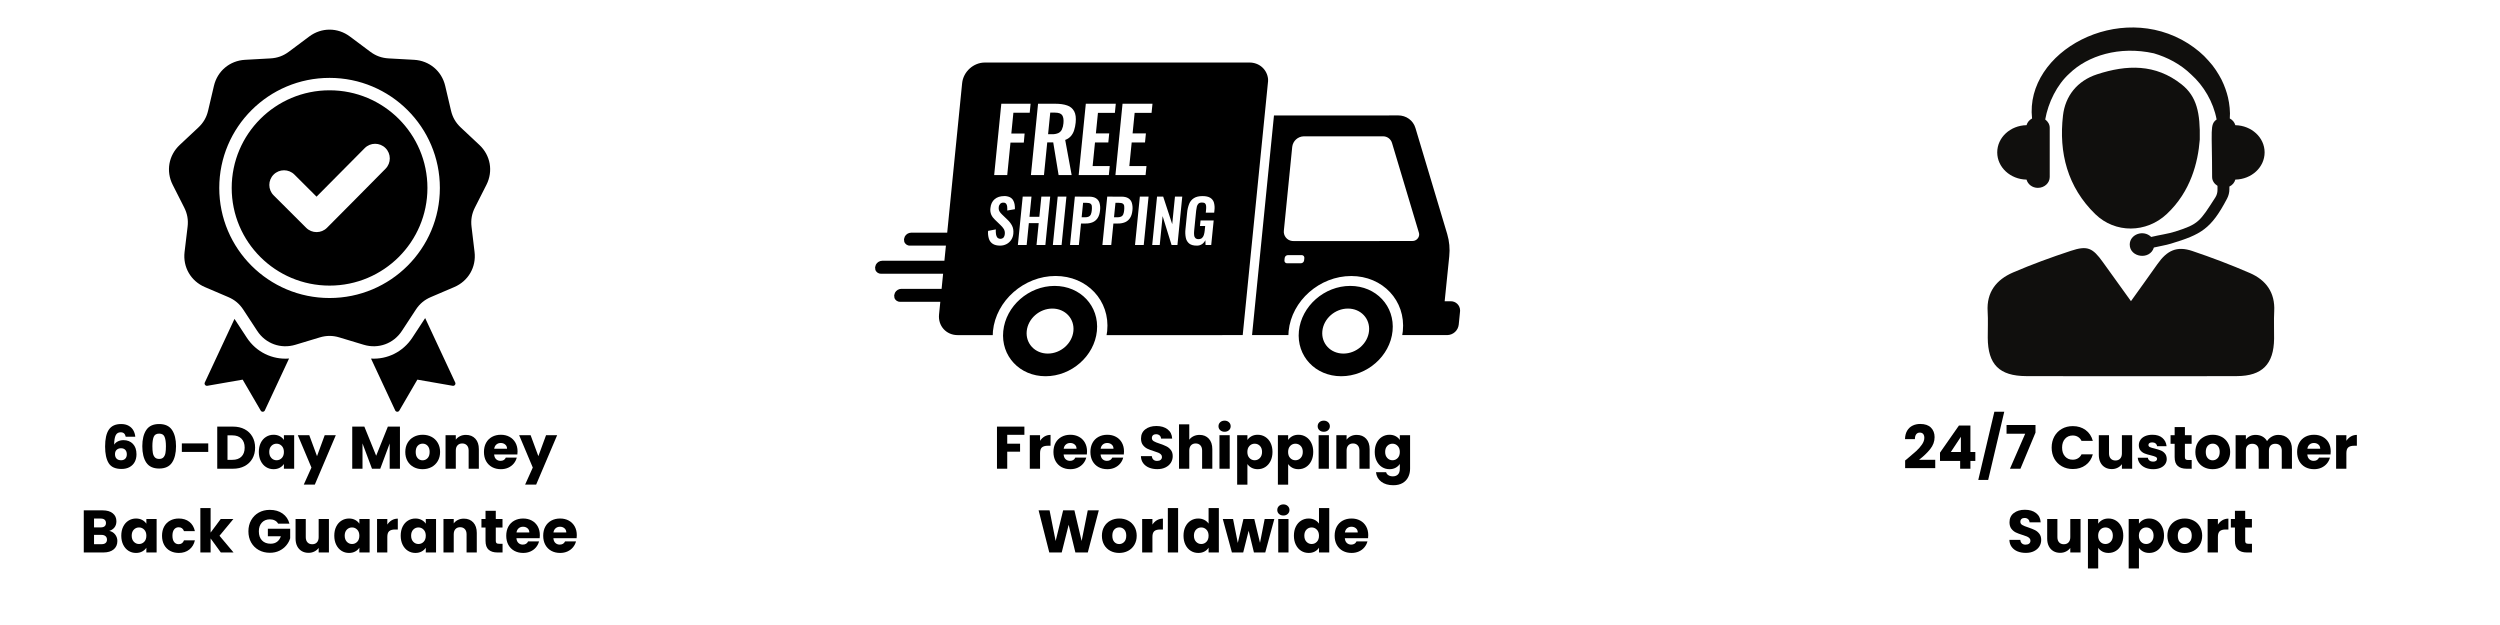 <svg version="1.0" preserveAspectRatio="xMidYMid meet" height="500" viewBox="0 0 1500 375" zoomAndPan="magnify" width="2000" xmlns:xlink="http://www.w3.org/1999/xlink" xmlns="http://www.w3.org/2000/svg"><defs><g></g><clipPath id="e62a86b874"><path clip-rule="nonzero" d="M 101 17 L 295 17 L 295 247.242 L 101 247.242 Z M 101 17"></path></clipPath><clipPath id="f08bee6abb"><path clip-rule="nonzero" d="M 525.062 37.5 L 876.062 37.5 L 876.062 225.75 L 525.062 225.75 Z M 525.062 37.5"></path></clipPath><clipPath id="1c40271946"><path clip-rule="nonzero" d="M 1192 148 L 1365 148 L 1365 225.75 L 1192 225.75 Z M 1192 148"></path></clipPath></defs><g clip-path="url(#e62a86b874)"><path fill-rule="evenodd" fill-opacity="1" d="M 209.914 21.887 L 222.152 31.027 C 225.5 33.527 229.023 34.809 233.199 35.039 L 248.465 35.887 C 257.605 36.395 265.031 42.609 267.117 51.504 L 270.605 66.359 C 271.559 70.422 273.434 73.66 276.484 76.516 L 287.633 86.957 C 294.309 93.207 295.988 102.73 291.859 110.883 L 284.961 124.5 C 283.074 128.223 282.426 131.906 282.922 136.051 L 284.734 151.199 C 285.824 160.27 280.977 168.641 272.562 172.238 L 258.508 178.246 C 254.66 179.887 251.789 182.293 249.5 185.785 L 241.133 198.551 C 236.121 206.195 227.016 209.504 218.25 206.863 L 203.617 202.449 C 199.613 201.242 195.863 201.242 191.859 202.449 L 177.227 206.863 C 168.461 209.504 159.355 206.195 154.344 198.551 L 145.977 185.785 C 143.688 182.293 140.812 179.887 136.969 178.246 L 122.914 172.238 C 114.5 168.641 109.656 160.27 110.742 151.199 L 112.555 136.051 C 113.051 131.906 112.402 128.223 110.516 124.5 L 103.617 110.883 C 99.488 102.73 101.168 93.207 107.844 86.957 L 118.992 76.516 C 122.043 73.66 123.918 70.422 124.871 66.359 L 128.359 51.504 C 130.445 42.609 137.871 36.395 147.012 35.887 L 162.277 35.039 C 166.453 34.809 169.977 33.527 173.324 31.027 L 185.562 21.887 C 192.895 16.414 202.586 16.414 209.914 21.887 Z M 189.93 118.004 L 176.648 104.75 C 173.203 101.312 167.621 101.312 164.176 104.75 C 160.734 108.184 160.734 113.758 164.176 117.191 L 183.715 136.684 C 187.156 140.121 192.742 140.121 196.184 136.684 C 207.961 124.934 219.602 113.051 231.324 101.246 C 234.742 97.805 234.73 92.25 231.285 88.832 C 227.84 85.414 222.258 85.422 218.836 88.871 Z M 197.738 46.73 C 179.461 46.73 162.918 54.125 150.938 66.074 C 138.961 78.023 131.555 94.535 131.555 112.77 C 131.555 131.004 138.961 147.516 150.938 159.465 C 162.918 171.418 179.461 178.809 197.738 178.809 C 216.016 178.809 232.562 171.418 244.539 159.465 C 256.516 147.516 263.922 131.004 263.922 112.77 C 263.922 94.535 256.516 78.023 244.539 66.074 C 232.562 54.125 216.016 46.73 197.738 46.73 Z M 239.262 71.34 C 228.633 60.738 213.953 54.18 197.738 54.18 C 181.523 54.18 166.844 60.738 156.215 71.34 C 145.59 81.945 139.02 96.59 139.02 112.77 C 139.02 128.949 145.59 143.598 156.215 154.199 C 166.844 164.805 181.523 171.363 197.738 171.363 C 213.953 171.363 228.633 164.805 239.262 154.199 C 249.887 143.598 256.457 128.949 256.457 112.77 C 256.457 96.59 249.887 81.945 239.262 71.34 Z M 222.609 215.152 L 237.113 246.242 C 237.34 246.727 237.785 247.023 238.32 247.047 C 238.855 247.07 239.324 246.816 239.594 246.355 L 250.414 227.777 L 271.625 231.473 C 272.152 231.566 272.652 231.371 272.977 230.949 C 273.301 230.523 273.359 229.992 273.137 229.508 L 255.098 190.852 L 247.379 202.629 C 241.809 211.129 232.375 215.727 222.609 215.152 Z M 173.43 215.113 C 163.465 215.902 153.773 211.289 148.098 202.629 L 140.695 191.336 L 122.883 229.508 C 122.656 229.992 122.715 230.523 123.043 230.949 C 123.367 231.371 123.867 231.566 124.395 231.473 L 145.605 227.777 L 156.426 246.355 C 156.695 246.816 157.164 247.07 157.699 247.047 C 158.234 247.023 158.68 246.727 158.906 246.242 Z M 173.43 215.113" fill="#000000"></path></g><g clip-path="url(#f08bee6abb)"><path fill-rule="evenodd" fill-opacity="1" d="M 808.758 185.141 C 801.039 185.141 794.148 191.184 793.406 198.645 C 792.668 206.105 798.332 212.148 806.066 212.148 C 813.805 212.148 820.676 206.102 821.418 198.645 C 822.168 191.188 816.496 185.141 808.758 185.141 Z M 631.391 185.141 C 623.664 185.141 616.781 191.184 616.031 198.645 C 615.289 206.105 620.953 212.148 628.691 212.148 C 636.43 212.148 643.301 206.102 644.043 198.645 C 644.785 191.188 639.121 185.141 631.391 185.141 Z M 810.137 171.547 C 825.656 171.547 837.023 183.668 835.531 198.641 C 834.039 213.617 820.234 225.738 804.727 225.738 C 789.207 225.738 777.832 213.617 779.34 198.641 C 780.859 183.668 794.625 171.547 810.145 171.547 Z M 632.762 171.547 C 648.281 171.547 659.648 183.668 658.137 198.641 C 656.629 213.617 642.852 225.738 627.332 225.738 C 611.812 225.738 600.445 213.617 601.957 198.641 C 603.465 183.668 617.242 171.547 632.762 171.547 Z M 772.738 153.07 C 771.734 153.09 770.91 153.84 770.797 154.828 L 770.668 156.211 C 770.555 157.066 771.156 157.848 772.008 157.961 C 772.094 157.965 772.168 157.969 772.25 157.969 L 780.523 157.969 C 781.527 157.949 782.352 157.199 782.465 156.211 L 782.605 154.828 C 782.707 153.973 782.109 153.191 781.254 153.082 C 781.168 153.074 781.094 153.066 781.02 153.07 Z M 669.277 121.695 L 671.285 121.695 C 672.383 121.695 673.168 121.852 673.656 122.164 C 674.145 122.488 674.465 123.027 674.52 123.613 C 674.605 124.469 674.594 125.332 674.492 126.184 C 674.434 127.023 674.246 127.848 673.938 128.637 C 673.703 129.215 673.262 129.688 672.699 129.961 C 671.977 130.266 671.199 130.406 670.41 130.371 L 668.406 130.371 L 669.277 121.707 Z M 649.848 121.695 L 651.855 121.695 C 652.953 121.695 653.75 121.852 654.234 122.164 C 654.723 122.488 655.043 123.027 655.09 123.613 C 655.184 124.469 655.172 125.332 655.07 126.184 C 655.004 127.023 654.816 127.848 654.516 128.637 C 654.281 129.211 653.844 129.688 653.281 129.961 C 652.559 130.266 651.777 130.406 650.992 130.371 L 648.984 130.371 L 649.848 121.707 Z M 694.223 117.977 L 691.324 146.996 L 695.844 146.996 L 697.57 129.66 L 702.941 146.996 L 706.461 146.996 L 709.355 117.977 L 704.977 117.977 L 703.328 134.504 L 697.918 117.977 Z M 683.906 117.977 L 681.008 146.996 L 686.242 146.996 L 689.141 117.977 Z M 664.336 117.977 L 661.438 146.996 L 666.746 146.996 L 668.031 134.102 L 670.898 134.102 C 672.336 134.129 673.758 133.863 675.09 133.312 C 676.301 132.781 677.324 131.898 678.027 130.785 C 678.797 129.629 679.266 128.109 679.453 126.223 C 679.648 124.73 679.535 123.215 679.125 121.766 C 678.785 120.602 678.035 119.602 677.004 118.953 C 675.98 118.309 674.605 117.988 672.852 117.984 Z M 644.914 117.977 L 642.016 146.996 L 647.324 146.996 L 648.609 134.102 L 651.48 134.102 C 652.914 134.129 654.34 133.863 655.672 133.312 C 656.879 132.781 657.902 131.898 658.605 130.785 C 659.363 129.629 659.844 128.109 660.031 126.223 C 660.227 124.73 660.117 123.215 659.711 121.766 C 659.363 120.602 658.613 119.602 657.582 118.953 C 656.562 118.309 655.184 117.988 653.43 117.984 Z M 634.617 117.977 L 631.711 146.996 L 636.953 146.996 L 639.852 117.977 Z M 613.621 117.977 L 610.723 146.996 L 615.996 146.996 L 617.309 133.887 L 623.223 133.887 L 621.91 146.996 L 627.219 146.996 L 630.117 117.977 L 624.809 117.977 L 623.602 130.098 L 617.684 130.098 L 618.891 117.977 Z M 721.512 117.652 C 719.383 117.652 717.676 118.051 716.391 118.852 C 715.086 119.668 714.074 120.879 713.512 122.309 C 712.836 124.027 712.414 125.84 712.266 127.68 L 711.289 137.422 C 711.074 139.18 711.137 140.965 711.496 142.703 C 711.758 144.062 712.488 145.289 713.566 146.16 C 714.609 146.969 716.082 147.371 717.984 147.375 C 719.148 147.43 720.289 147.109 721.246 146.461 C 722.09 145.852 722.766 145.047 723.215 144.117 L 723.328 146.984 L 726.734 146.984 L 728.207 132.262 L 720.32 132.262 L 719.98 135.594 L 723.105 135.594 L 722.832 138.316 C 722.758 139.238 722.57 140.152 722.297 141.035 C 722.082 141.723 721.699 142.344 721.164 142.828 C 720.59 143.285 719.859 143.512 719.129 143.473 C 718.445 143.527 717.777 143.312 717.254 142.879 C 716.801 142.422 716.531 141.82 716.484 141.18 C 716.391 140.312 716.391 139.434 716.484 138.566 L 717.691 126.426 C 717.777 125.609 717.91 124.793 718.105 123.992 C 718.258 123.316 718.586 122.695 719.07 122.199 C 719.531 121.746 720.234 121.52 721.164 121.52 C 722.055 121.52 722.672 121.691 723.027 122.039 C 723.422 122.457 723.648 122.996 723.668 123.562 C 723.734 124.363 723.715 125.164 723.629 125.961 L 723.461 127.609 L 728.516 127.609 L 728.664 126.105 C 728.871 124.574 728.758 123.023 728.355 121.539 C 728 120.324 727.191 119.297 726.113 118.652 C 725.008 117.984 723.461 117.652 721.48 117.652 Z M 602.461 117.652 C 600.145 117.652 598.262 118.273 596.797 119.512 C 595.328 120.754 594.484 122.523 594.258 124.812 C 594.059 126.184 594.238 127.578 594.766 128.855 C 595.289 129.965 596.031 130.965 596.93 131.793 L 600.27 135.02 C 601.055 135.73 601.75 136.551 602.32 137.453 C 602.836 138.406 603.023 139.5 602.867 140.57 C 602.82 141.277 602.566 141.953 602.133 142.52 C 601.121 143.516 599.508 143.547 598.449 142.594 C 597.988 142.023 597.699 141.332 597.613 140.602 C 597.465 139.617 597.426 138.621 597.492 137.633 L 592.852 138.527 C 592.699 140.156 592.879 141.801 593.375 143.359 C 593.789 144.602 594.613 145.66 595.73 146.352 C 596.836 147.031 598.262 147.371 600.004 147.371 C 601.367 147.395 602.707 147.082 603.918 146.457 C 605.043 145.867 606.008 145 606.711 143.934 C 607.441 142.836 607.883 141.574 607.996 140.262 C 608.184 138.352 607.922 136.719 607.207 135.371 C 606.516 134.051 605.594 132.855 604.496 131.844 L 601.188 128.656 C 600.566 128.09 600.043 127.434 599.621 126.707 C 599.254 125.957 599.133 125.113 599.254 124.289 C 599.301 123.57 599.594 122.887 600.07 122.352 C 600.551 121.832 601.242 121.551 601.957 121.582 C 602.574 121.527 603.195 121.746 603.637 122.188 C 604.02 122.668 604.246 123.258 604.293 123.875 C 604.375 124.684 604.395 125.496 604.355 126.309 L 608.941 125.52 C 608.988 124.516 608.914 123.516 608.746 122.531 C 608.594 121.637 608.266 120.777 607.797 120.004 C 607.312 119.246 606.617 118.645 605.801 118.27 C 604.742 117.812 603.605 117.598 602.453 117.641 Z M 782.277 81.793 C 778.711 81.871 775.75 84.566 775.336 88.105 L 770.32 138.309 C 769.938 141.391 772.121 144.195 775.207 144.582 C 775.469 144.613 775.738 144.625 776.004 144.621 L 827.73 144.621 L 827.73 144.582 L 847.59 144.582 C 848.039 144.582 848.5 144.492 848.922 144.332 C 850.809 143.598 851.902 141.551 851.371 139.73 L 835.203 85.766 C 834.48 83.363 832.25 81.738 829.734 81.793 L 782.25 81.793 Z M 838.824 69.234 C 843.766 69.234 847.91 72.238 849.27 76.82 L 868.324 140.414 C 869.609 144.758 870.031 149.312 869.551 153.816 L 866.797 180.75 L 870.387 180.75 C 873.453 180.684 875.984 183.113 876.051 186.168 C 876.062 186.445 876.051 186.723 876.016 186.992 L 875.234 194.809 C 874.832 198.312 871.898 200.98 868.371 201.051 L 841.336 201.051 L 841.703 198.668 C 843.539 180.418 829.66 165.609 810.738 165.609 C 791.812 165.609 774.988 180.406 773.172 198.668 L 773.047 201.051 L 751.227 201.051 L 764.383 69.289 L 838.805 69.258 Z M 630.125 67.578 L 632.988 67.578 C 635.207 67.578 636.664 68.117 637.348 69.188 C 638.039 70.262 638.277 71.875 638.059 74.023 C 637.965 75.312 637.648 76.574 637.102 77.75 C 636.652 78.68 635.895 79.43 634.957 79.863 C 633.793 80.344 632.535 80.57 631.281 80.523 L 628.852 80.523 L 630.145 67.578 Z M 673.523 62.242 L 669.258 105.035 L 687.348 105.035 L 687.891 99.648 L 677.594 99.648 L 679.012 85.484 L 687 85.484 L 687.543 80.047 L 679.555 80.047 L 680.785 67.738 L 690.938 67.738 L 691.492 62.227 Z M 651.488 62.242 L 647.211 105.035 L 665.301 105.035 L 665.844 99.648 L 655.578 99.648 L 656.992 85.484 L 664.984 85.484 L 665.527 80.047 L 657.535 80.047 L 658.766 67.738 L 668.922 67.738 L 669.473 62.227 Z M 622.832 62.242 L 618.555 105.035 L 626.383 105.035 L 628.344 85.438 L 631.938 85.438 L 635.16 105.035 L 642.992 105.035 L 639.121 83.957 C 640.414 83.496 641.578 82.727 642.496 81.711 C 643.387 80.684 644.051 79.492 644.453 78.199 C 644.941 76.688 645.262 75.129 645.402 73.547 C 645.684 70.695 645.395 68.438 644.512 66.785 C 643.621 65.117 642.121 63.859 640.32 63.273 C 638.387 62.586 635.977 62.246 633.098 62.242 Z M 600.785 62.242 L 596.508 105.035 L 604.34 105.035 L 606.289 85.543 L 614.277 85.543 L 614.773 80.105 L 606.797 80.105 L 608.031 67.633 L 617.824 67.633 L 618.359 62.246 Z M 590.93 37.516 L 749.688 37.516 C 755.672 37.516 760.25 41.754 760.84 47.391 L 760.84 48.742 L 745.629 201.031 L 733.73 201.031 L 733.363 201.066 L 663.941 201.066 L 664.309 198.645 C 666.145 180.398 652.266 165.586 633.332 165.586 C 614.41 165.586 597.594 180.383 595.766 198.645 L 595.656 201.066 L 574.566 201.066 C 567.727 201.066 562.738 195.531 563.426 188.703 L 564.184 181.07 L 540.008 181.07 C 538.488 181.102 537.129 180.141 536.66 178.695 L 536.512 177.188 L 536.961 175.672 C 537.703 174.242 539.176 173.332 540.785 173.301 L 564.961 173.301 L 565.863 164.227 L 528.559 164.227 C 527.039 164.258 525.68 163.297 525.211 161.852 L 525.062 160.34 L 525.512 158.828 C 526.25 157.398 527.723 156.484 529.336 156.457 L 566.641 156.457 L 567.551 147.375 L 545.898 147.375 C 544.387 147.406 543.027 146.441 542.551 145.004 L 542.398 143.488 L 542.859 141.98 C 543.602 140.551 545.062 139.641 546.676 139.605 L 568.32 139.605 L 577.285 49.887 C 577.969 43.059 584.062 37.523 590.891 37.523 Z M 590.93 37.516" fill="#000000"></path></g><path fill-rule="nonzero" fill-opacity="1" d="M 1341.199 75.117 C 1340.719 73.383 1339.535 71.957 1337.875 71.082 C 1338.234 67.172 1337.699 62.375 1336.781 58.43 C 1336.004 55.184 1334.781 51.555 1332.91 47.773 C 1330.934 44.035 1328.496 40.059 1325.07 36.395 C 1321.824 32.605 1317.637 29.148 1312.914 26.109 C 1271.707 0.051 1214.812 30.871 1219.23 71.094 C 1217.578 71.965 1216.41 73.383 1215.926 75.105 C 1206.176 75.281 1198.336 82.504 1198.336 91.43 C 1198.336 100.355 1206.176 107.59 1215.926 107.766 C 1216.703 110.578 1219.371 112.715 1222.707 112.715 C 1226.652 112.715 1229.836 109.805 1229.836 106.207 L 1229.836 76.676 C 1229.836 74.625 1228.742 72.871 1227.133 71.684 C 1228.914 61.516 1234.219 50.77 1241.652 44.102 C 1252.562 33.496 1271.5 27.371 1292.316 31.992 C 1300.332 34.367 1308.215 38.367 1314.785 44.777 C 1322.098 51.324 1328.035 61.145 1329.969 71.684 C 1325.762 74.801 1327.27 77.492 1327.27 106.207 C 1327.27 108.453 1328.605 110.34 1330.496 111.504 L 1330.496 114.012 C 1330.496 115.59 1330.047 117.148 1329.184 118.488 C 1319.867 132.961 1319.254 134.434 1305.184 138.922 C 1300.758 140.328 1295.762 140.938 1290.711 142.172 C 1286.051 137.582 1277.84 140.602 1277.84 146.738 C 1277.84 154.484 1289.977 156.262 1292.328 148.512 C 1295.738 147.684 1299.25 147.195 1302.551 146.191 C 1320.699 140.688 1326.637 137.418 1336.246 119.145 C 1337.152 117.41 1337.633 115.492 1337.633 113.543 L 1337.633 111.93 C 1339.426 111.078 1340.695 109.586 1341.199 107.754 C 1350.941 107.582 1358.77 100.355 1358.77 91.43 C 1358.77 82.516 1350.941 75.301 1341.199 75.117" fill="#100f0d"></path><g clip-path="url(#1c40271946)"><path fill-rule="nonzero" fill-opacity="1" d="M 1278.574 180.695 C 1284.402 172.543 1289.473 165.535 1294.449 158.461 C 1300.277 150.168 1306.148 147.488 1315.352 150.582 C 1327.051 154.52 1338.629 158.922 1349.957 163.836 C 1359.676 168.055 1365.133 175.594 1364.531 186.777 C 1364.223 192.277 1364.531 197.805 1364.453 203.316 C 1364.258 218.512 1357.312 225.582 1342.215 225.66 C 1322.723 225.777 1303.227 225.703 1283.734 225.703 C 1261.082 225.703 1238.418 225.758 1215.773 225.668 C 1199.57 225.594 1192.738 218.695 1192.652 202.633 C 1192.617 197.379 1192.914 192.117 1192.586 186.883 C 1191.863 175.246 1197.875 167.77 1207.793 163.496 C 1219.129 158.617 1230.762 154.375 1242.484 150.508 C 1252.477 147.195 1255.57 148.676 1261.758 157.32 C 1267.082 164.762 1272.453 172.184 1278.574 180.695" fill="#100f0d"></path></g><path fill-rule="nonzero" fill-opacity="1" d="M 1319.867 83.727 C 1318.797 97.434 1314.457 114.949 1300.035 128.438 C 1287.812 139.871 1269.16 140.156 1257.133 128.449 C 1240.473 112.223 1235.215 91.594 1237.793 69.32 C 1239.137 57.668 1246.266 48.492 1258.238 44.59 C 1276.039 38.781 1293.277 38.207 1308.945 50.617 C 1318.098 57.855 1320.184 67.793 1319.867 83.727" fill="#100f0d"></path><g fill-opacity="1" fill="#000000"><g transform="translate(60.826, 281.231)"><g><path d="M 14.609 -19.188 C 14.422 -20.07 14.086 -20.738 13.609 -21.188 C 13.129 -21.633 12.445 -21.859 11.562 -21.859 C 10.188 -21.859 9.195 -21.258 8.594 -20.062 C 8 -18.875 7.691 -17 7.672 -14.438 C 8.191 -15.281 8.953 -15.941 9.953 -16.422 C 10.953 -16.898 12.051 -17.141 13.25 -17.141 C 15.602 -17.141 17.492 -16.395 18.922 -14.906 C 20.348 -13.414 21.062 -11.336 21.062 -8.672 C 21.062 -6.922 20.707 -5.383 20 -4.062 C 19.289 -2.75 18.258 -1.719 16.906 -0.969 C 15.551 -0.227 13.945 0.141 12.094 0.141 C 8.395 0.141 5.828 -1.016 4.391 -3.328 C 2.953 -5.641 2.234 -8.969 2.234 -13.312 C 2.234 -17.875 2.992 -21.266 4.516 -23.484 C 6.035 -25.703 8.477 -26.812 11.844 -26.812 C 13.645 -26.812 15.16 -26.457 16.391 -25.75 C 17.629 -25.051 18.566 -24.125 19.203 -22.969 C 19.836 -21.812 20.219 -20.551 20.344 -19.188 Z M 11.766 -12.281 C 10.734 -12.281 9.875 -11.973 9.188 -11.359 C 8.508 -10.742 8.172 -9.875 8.172 -8.75 C 8.172 -7.594 8.488 -6.691 9.125 -6.047 C 9.758 -5.398 10.664 -5.078 11.844 -5.078 C 12.895 -5.078 13.727 -5.395 14.344 -6.031 C 14.957 -6.664 15.266 -7.535 15.266 -8.641 C 15.266 -9.766 14.961 -10.648 14.359 -11.297 C 13.766 -11.953 12.898 -12.281 11.766 -12.281 Z M 11.766 -12.281"></path></g></g></g><g fill-opacity="1" fill="#000000"><g transform="translate(83.758, 281.231)"><g><path d="M 1.625 -13.5 C 1.625 -17.625 2.422 -20.875 4.016 -23.25 C 5.609 -25.625 8.18 -26.812 11.734 -26.812 C 15.285 -26.812 17.859 -25.625 19.453 -23.25 C 21.055 -20.875 21.859 -17.625 21.859 -13.5 C 21.859 -9.32 21.055 -6.047 19.453 -3.672 C 17.859 -1.297 15.285 -0.109 11.734 -0.109 C 8.18 -0.109 5.609 -1.297 4.016 -3.672 C 2.422 -6.047 1.625 -9.32 1.625 -13.5 Z M 15.797 -13.5 C 15.797 -15.926 15.531 -17.789 15 -19.094 C 14.477 -20.406 13.391 -21.062 11.734 -21.062 C 10.078 -21.062 8.984 -20.406 8.453 -19.094 C 7.93 -17.789 7.672 -15.926 7.672 -13.5 C 7.672 -11.863 7.766 -10.508 7.953 -9.438 C 8.148 -8.375 8.539 -7.516 9.125 -6.859 C 9.719 -6.203 10.586 -5.875 11.734 -5.875 C 12.891 -5.875 13.758 -6.203 14.344 -6.859 C 14.938 -7.516 15.328 -8.375 15.516 -9.438 C 15.703 -10.508 15.797 -11.863 15.797 -13.5 Z M 15.797 -13.5"></path></g></g></g><g fill-opacity="1" fill="#000000"><g transform="translate(107.23, 281.231)"><g><path d="M 17.719 -15.188 L 17.719 -10.078 L 1.875 -10.078 L 1.875 -15.188 Z M 17.719 -15.188"></path></g></g></g><g fill-opacity="1" fill="#000000"><g transform="translate(128.11, 281.231)"><g><path d="M 11.703 -25.266 C 14.367 -25.266 16.695 -24.738 18.688 -23.688 C 20.676 -22.633 22.219 -21.148 23.312 -19.234 C 24.406 -17.328 24.953 -15.129 24.953 -12.641 C 24.953 -10.16 24.406 -7.961 23.312 -6.047 C 22.219 -4.129 20.664 -2.641 18.656 -1.578 C 16.656 -0.523 14.336 0 11.703 0 L 2.234 0 L 2.234 -25.266 Z M 11.297 -5.328 C 13.629 -5.328 15.441 -5.961 16.734 -7.234 C 18.035 -8.504 18.688 -10.305 18.688 -12.641 C 18.688 -14.961 18.035 -16.77 16.734 -18.062 C 15.441 -19.363 13.629 -20.016 11.297 -20.016 L 8.391 -20.016 L 8.391 -5.328 Z M 11.297 -5.328"></path></g></g></g><g fill-opacity="1" fill="#000000"><g transform="translate(154.282, 281.231)"><g><path d="M 1.016 -10.078 C 1.016 -12.141 1.398 -13.953 2.172 -15.516 C 2.953 -17.078 4.016 -18.273 5.359 -19.109 C 6.703 -19.953 8.203 -20.375 9.859 -20.375 C 11.273 -20.375 12.516 -20.082 13.578 -19.5 C 14.648 -18.926 15.477 -18.176 16.062 -17.25 L 16.062 -20.094 L 22.219 -20.094 L 22.219 0 L 16.062 0 L 16.062 -2.844 C 15.457 -1.906 14.617 -1.148 13.547 -0.578 C 12.484 -0.004 11.242 0.281 9.828 0.281 C 8.191 0.281 6.703 -0.141 5.359 -0.984 C 4.016 -1.836 2.953 -3.051 2.172 -4.625 C 1.398 -6.195 1.016 -8.016 1.016 -10.078 Z M 16.062 -10.047 C 16.062 -11.578 15.633 -12.785 14.781 -13.672 C 13.926 -14.566 12.883 -15.016 11.656 -15.016 C 10.438 -15.016 9.398 -14.578 8.547 -13.703 C 7.691 -12.828 7.266 -11.617 7.266 -10.078 C 7.266 -8.547 7.691 -7.328 8.547 -6.422 C 9.398 -5.523 10.438 -5.078 11.656 -5.078 C 12.883 -5.078 13.926 -5.52 14.781 -6.406 C 15.633 -7.289 16.062 -8.504 16.062 -10.047 Z M 16.062 -10.047"></path></g></g></g><g fill-opacity="1" fill="#000000"><g transform="translate(178.726, 281.231)"><g><path d="M 22.75 -20.094 L 10.156 9.547 L 3.531 9.547 L 8.141 -0.688 L -0.031 -20.094 L 6.844 -20.094 L 11.484 -7.531 L 16.094 -20.094 Z M 22.75 -20.094"></path></g></g></g><g fill-opacity="1" fill="#000000"><g transform="translate(201.478, 281.231)"><g></g></g></g><g fill-opacity="1" fill="#000000"><g transform="translate(209.11, 281.231)"><g><path d="M 30.859 -25.266 L 30.859 0 L 24.703 0 L 24.703 -15.156 L 19.047 0 L 14.078 0 L 8.391 -15.188 L 8.391 0 L 2.234 0 L 2.234 -25.266 L 9.5 -25.266 L 16.594 -7.781 L 23.609 -25.266 Z M 30.859 -25.266"></path></g></g></g><g fill-opacity="1" fill="#000000"><g transform="translate(242.159, 281.231)"><g><path d="M 11.375 0.281 C 9.406 0.281 7.633 -0.133 6.062 -0.969 C 4.488 -1.812 3.254 -3.008 2.359 -4.562 C 1.461 -6.125 1.016 -7.953 1.016 -10.047 C 1.016 -12.109 1.469 -13.926 2.375 -15.5 C 3.289 -17.07 4.539 -18.273 6.125 -19.109 C 7.707 -19.953 9.484 -20.375 11.453 -20.375 C 13.422 -20.375 15.195 -19.953 16.781 -19.109 C 18.363 -18.273 19.609 -17.07 20.516 -15.5 C 21.43 -13.926 21.891 -12.109 21.891 -10.047 C 21.891 -7.984 21.426 -6.164 20.5 -4.594 C 19.57 -3.02 18.312 -1.812 16.719 -0.969 C 15.125 -0.133 13.344 0.281 11.375 0.281 Z M 11.375 -5.047 C 12.551 -5.047 13.551 -5.473 14.375 -6.328 C 15.207 -7.191 15.625 -8.43 15.625 -10.047 C 15.625 -11.648 15.223 -12.883 14.422 -13.75 C 13.617 -14.613 12.629 -15.047 11.453 -15.047 C 10.242 -15.047 9.242 -14.617 8.453 -13.766 C 7.66 -12.91 7.266 -11.672 7.266 -10.047 C 7.266 -8.43 7.656 -7.191 8.438 -6.328 C 9.219 -5.473 10.195 -5.047 11.375 -5.047 Z M 11.375 -5.047"></path></g></g></g><g fill-opacity="1" fill="#000000"><g transform="translate(265.091, 281.231)"><g><path d="M 14.469 -20.297 C 16.82 -20.297 18.703 -19.535 20.109 -18.016 C 21.516 -16.492 22.219 -14.398 22.219 -11.734 L 22.219 0 L 16.094 0 L 16.094 -10.906 C 16.094 -12.25 15.742 -13.289 15.047 -14.031 C 14.348 -14.781 13.41 -15.156 12.234 -15.156 C 11.055 -15.156 10.117 -14.781 9.422 -14.031 C 8.734 -13.289 8.391 -12.25 8.391 -10.906 L 8.391 0 L 2.234 0 L 2.234 -20.094 L 8.391 -20.094 L 8.391 -17.422 C 9.016 -18.305 9.852 -19.004 10.906 -19.516 C 11.957 -20.035 13.145 -20.297 14.469 -20.297 Z M 14.469 -20.297"></path></g></g></g><g fill-opacity="1" fill="#000000"><g transform="translate(289.355, 281.231)"><g><path d="M 21.172 -10.375 C 21.172 -9.789 21.133 -9.188 21.062 -8.562 L 7.125 -8.562 C 7.219 -7.32 7.617 -6.367 8.328 -5.703 C 9.035 -5.047 9.906 -4.719 10.938 -4.719 C 12.477 -4.719 13.547 -5.363 14.141 -6.656 L 20.703 -6.656 C 20.367 -5.344 19.758 -4.156 18.875 -3.094 C 18 -2.039 16.898 -1.211 15.578 -0.609 C 14.266 -0.016 12.789 0.281 11.156 0.281 C 9.188 0.281 7.43 -0.133 5.891 -0.969 C 4.359 -1.812 3.16 -3.008 2.297 -4.562 C 1.441 -6.125 1.016 -7.953 1.016 -10.047 C 1.016 -12.129 1.438 -13.953 2.281 -15.516 C 3.133 -17.078 4.328 -18.273 5.859 -19.109 C 7.398 -19.953 9.164 -20.375 11.156 -20.375 C 13.102 -20.375 14.832 -19.961 16.344 -19.141 C 17.852 -18.328 19.035 -17.164 19.891 -15.656 C 20.742 -14.145 21.172 -12.383 21.172 -10.375 Z M 14.875 -11.984 C 14.875 -13.047 14.508 -13.883 13.781 -14.5 C 13.062 -15.125 12.164 -15.438 11.094 -15.438 C 10.062 -15.438 9.191 -15.133 8.484 -14.531 C 7.773 -13.938 7.332 -13.086 7.156 -11.984 Z M 14.875 -11.984"></path></g></g></g><g fill-opacity="1" fill="#000000"><g transform="translate(311.531, 281.231)"><g><path d="M 22.75 -20.094 L 10.156 9.547 L 3.531 9.547 L 8.141 -0.688 L -0.031 -20.094 L 6.844 -20.094 L 11.484 -7.531 L 16.094 -20.094 Z M 22.75 -20.094"></path></g></g></g><g fill-opacity="1" fill="#000000"><g transform="translate(48.029, 331.481)"><g><path d="M 17.531 -12.953 C 19 -12.641 20.176 -11.914 21.062 -10.781 C 21.945 -9.645 22.391 -8.344 22.391 -6.875 C 22.391 -4.758 21.648 -3.082 20.172 -1.844 C 18.703 -0.613 16.645 0 14 0 L 2.234 0 L 2.234 -25.266 L 13.609 -25.266 C 16.172 -25.266 18.176 -24.676 19.625 -23.5 C 21.082 -22.332 21.812 -20.738 21.812 -18.719 C 21.812 -17.227 21.422 -15.988 20.641 -15 C 19.859 -14.02 18.82 -13.336 17.531 -12.953 Z M 8.391 -15.047 L 12.422 -15.047 C 13.43 -15.047 14.203 -15.266 14.734 -15.703 C 15.273 -16.148 15.547 -16.805 15.547 -17.672 C 15.547 -18.535 15.273 -19.195 14.734 -19.656 C 14.203 -20.113 13.43 -20.344 12.422 -20.344 L 8.391 -20.344 Z M 12.922 -4.969 C 13.953 -4.969 14.75 -5.203 15.312 -5.672 C 15.875 -6.141 16.156 -6.816 16.156 -7.703 C 16.156 -8.586 15.863 -9.281 15.281 -9.781 C 14.695 -10.289 13.891 -10.547 12.859 -10.547 L 8.391 -10.547 L 8.391 -4.969 Z M 12.922 -4.969"></path></g></g></g><g fill-opacity="1" fill="#000000"><g transform="translate(71.753, 331.481)"><g><path d="M 1.016 -10.078 C 1.016 -12.141 1.398 -13.953 2.172 -15.516 C 2.953 -17.078 4.016 -18.273 5.359 -19.109 C 6.703 -19.953 8.203 -20.375 9.859 -20.375 C 11.273 -20.375 12.516 -20.082 13.578 -19.5 C 14.648 -18.926 15.477 -18.176 16.062 -17.25 L 16.062 -20.094 L 22.219 -20.094 L 22.219 0 L 16.062 0 L 16.062 -2.844 C 15.457 -1.906 14.617 -1.148 13.547 -0.578 C 12.484 -0.004 11.242 0.281 9.828 0.281 C 8.191 0.281 6.703 -0.141 5.359 -0.984 C 4.016 -1.836 2.953 -3.051 2.172 -4.625 C 1.398 -6.195 1.016 -8.016 1.016 -10.078 Z M 16.062 -10.047 C 16.062 -11.578 15.633 -12.785 14.781 -13.672 C 13.926 -14.566 12.883 -15.016 11.656 -15.016 C 10.438 -15.016 9.398 -14.578 8.547 -13.703 C 7.691 -12.828 7.266 -11.617 7.266 -10.078 C 7.266 -8.547 7.691 -7.328 8.547 -6.422 C 9.398 -5.523 10.438 -5.078 11.656 -5.078 C 12.883 -5.078 13.926 -5.52 14.781 -6.406 C 15.633 -7.289 16.062 -8.504 16.062 -10.047 Z M 16.062 -10.047"></path></g></g></g><g fill-opacity="1" fill="#000000"><g transform="translate(96.197, 331.481)"><g><path d="M 1.016 -10.047 C 1.016 -12.129 1.438 -13.953 2.281 -15.516 C 3.133 -17.078 4.32 -18.273 5.844 -19.109 C 7.375 -19.953 9.125 -20.375 11.094 -20.375 C 13.613 -20.375 15.719 -19.711 17.406 -18.391 C 19.094 -17.078 20.203 -15.219 20.734 -12.812 L 14.188 -12.812 C 13.633 -14.352 12.566 -15.125 10.984 -15.125 C 9.848 -15.125 8.941 -14.68 8.266 -13.797 C 7.598 -12.922 7.266 -11.672 7.266 -10.047 C 7.266 -8.41 7.598 -7.156 8.266 -6.281 C 8.941 -5.406 9.848 -4.969 10.984 -4.969 C 12.566 -4.969 13.633 -5.734 14.188 -7.266 L 20.734 -7.266 C 20.203 -4.922 19.082 -3.078 17.375 -1.734 C 15.676 -0.391 13.582 0.281 11.094 0.281 C 9.125 0.281 7.375 -0.133 5.844 -0.969 C 4.32 -1.812 3.133 -3.008 2.281 -4.562 C 1.438 -6.125 1.016 -7.953 1.016 -10.047 Z M 1.016 -10.047"></path></g></g></g><g fill-opacity="1" fill="#000000"><g transform="translate(117.977, 331.481)"><g><path d="M 14.516 0 L 8.391 -8.422 L 8.391 0 L 2.234 0 L 2.234 -26.641 L 8.391 -26.641 L 8.391 -11.922 L 14.469 -20.094 L 22.062 -20.094 L 13.719 -10.016 L 22.141 0 Z M 14.516 0"></path></g></g></g><g fill-opacity="1" fill="#000000"><g transform="translate(140.225, 331.481)"><g></g></g></g><g fill-opacity="1" fill="#000000"><g transform="translate(147.858, 331.481)"><g><path d="M 19.016 -17.281 C 18.555 -18.125 17.898 -18.766 17.047 -19.203 C 16.191 -19.648 15.191 -19.875 14.047 -19.875 C 12.047 -19.875 10.445 -19.219 9.25 -17.906 C 8.051 -16.602 7.453 -14.859 7.453 -12.672 C 7.453 -10.348 8.082 -8.531 9.344 -7.219 C 10.602 -5.906 12.336 -5.25 14.547 -5.25 C 16.055 -5.25 17.332 -5.633 18.375 -6.406 C 19.414 -7.176 20.176 -8.281 20.656 -9.719 L 12.859 -9.719 L 12.859 -14.25 L 26.25 -14.25 L 26.25 -8.531 C 25.789 -7 25.016 -5.57 23.922 -4.25 C 22.828 -2.926 21.441 -1.852 19.766 -1.031 C 18.086 -0.219 16.191 0.188 14.078 0.188 C 11.578 0.188 9.348 -0.359 7.391 -1.453 C 5.441 -2.547 3.922 -4.062 2.828 -6 C 1.734 -7.945 1.188 -10.172 1.188 -12.672 C 1.188 -15.172 1.734 -17.395 2.828 -19.344 C 3.922 -21.301 5.438 -22.828 7.375 -23.922 C 9.32 -25.016 11.547 -25.562 14.047 -25.562 C 17.066 -25.562 19.613 -24.828 21.688 -23.359 C 23.758 -21.898 25.133 -19.875 25.812 -17.281 Z M 19.016 -17.281"></path></g></g></g><g fill-opacity="1" fill="#000000"><g transform="translate(175.29, 331.481)"><g><path d="M 22.062 -20.094 L 22.062 0 L 15.906 0 L 15.906 -2.734 C 15.281 -1.848 14.43 -1.133 13.359 -0.594 C 12.297 -0.051 11.117 0.219 9.828 0.219 C 8.297 0.219 6.941 -0.125 5.766 -0.812 C 4.586 -1.5 3.672 -2.488 3.016 -3.781 C 2.367 -5.07 2.047 -6.598 2.047 -8.359 L 2.047 -20.094 L 8.172 -20.094 L 8.172 -9.188 C 8.172 -7.832 8.52 -6.785 9.219 -6.047 C 9.914 -5.305 10.852 -4.938 12.031 -4.938 C 13.227 -4.938 14.172 -5.305 14.859 -6.047 C 15.555 -6.785 15.906 -7.832 15.906 -9.188 L 15.906 -20.094 Z M 22.062 -20.094"></path></g></g></g><g fill-opacity="1" fill="#000000"><g transform="translate(199.554, 331.481)"><g><path d="M 1.016 -10.078 C 1.016 -12.141 1.398 -13.953 2.172 -15.516 C 2.953 -17.078 4.016 -18.273 5.359 -19.109 C 6.703 -19.953 8.203 -20.375 9.859 -20.375 C 11.273 -20.375 12.516 -20.082 13.578 -19.5 C 14.648 -18.926 15.477 -18.176 16.062 -17.25 L 16.062 -20.094 L 22.219 -20.094 L 22.219 0 L 16.062 0 L 16.062 -2.844 C 15.457 -1.906 14.617 -1.148 13.547 -0.578 C 12.484 -0.004 11.242 0.281 9.828 0.281 C 8.191 0.281 6.703 -0.141 5.359 -0.984 C 4.016 -1.836 2.953 -3.051 2.172 -4.625 C 1.398 -6.195 1.016 -8.016 1.016 -10.078 Z M 16.062 -10.047 C 16.062 -11.578 15.633 -12.785 14.781 -13.672 C 13.926 -14.566 12.883 -15.016 11.656 -15.016 C 10.438 -15.016 9.398 -14.578 8.547 -13.703 C 7.691 -12.828 7.266 -11.617 7.266 -10.078 C 7.266 -8.547 7.691 -7.328 8.547 -6.422 C 9.398 -5.523 10.438 -5.078 11.656 -5.078 C 12.883 -5.078 13.926 -5.52 14.781 -6.406 C 15.633 -7.289 16.062 -8.504 16.062 -10.047 Z M 16.062 -10.047"></path></g></g></g><g fill-opacity="1" fill="#000000"><g transform="translate(223.998, 331.481)"><g><path d="M 8.391 -16.734 C 9.109 -17.836 10.004 -18.707 11.078 -19.344 C 12.16 -19.977 13.363 -20.297 14.688 -20.297 L 14.688 -13.781 L 13 -13.781 C 11.457 -13.781 10.301 -13.453 9.531 -12.797 C 8.77 -12.141 8.391 -10.984 8.391 -9.328 L 8.391 0 L 2.234 0 L 2.234 -20.094 L 8.391 -20.094 Z M 8.391 -16.734"></path></g></g></g><g fill-opacity="1" fill="#000000"><g transform="translate(239.406, 331.481)"><g><path d="M 1.016 -10.078 C 1.016 -12.141 1.398 -13.953 2.172 -15.516 C 2.953 -17.078 4.016 -18.273 5.359 -19.109 C 6.703 -19.953 8.203 -20.375 9.859 -20.375 C 11.273 -20.375 12.516 -20.082 13.578 -19.5 C 14.648 -18.926 15.477 -18.176 16.062 -17.25 L 16.062 -20.094 L 22.219 -20.094 L 22.219 0 L 16.062 0 L 16.062 -2.844 C 15.457 -1.906 14.617 -1.148 13.547 -0.578 C 12.484 -0.004 11.242 0.281 9.828 0.281 C 8.191 0.281 6.703 -0.141 5.359 -0.984 C 4.016 -1.836 2.953 -3.051 2.172 -4.625 C 1.398 -6.195 1.016 -8.016 1.016 -10.078 Z M 16.062 -10.047 C 16.062 -11.578 15.633 -12.785 14.781 -13.672 C 13.926 -14.566 12.883 -15.016 11.656 -15.016 C 10.438 -15.016 9.398 -14.578 8.547 -13.703 C 7.691 -12.828 7.266 -11.617 7.266 -10.078 C 7.266 -8.547 7.691 -7.328 8.547 -6.422 C 9.398 -5.523 10.438 -5.078 11.656 -5.078 C 12.883 -5.078 13.926 -5.52 14.781 -6.406 C 15.633 -7.289 16.062 -8.504 16.062 -10.047 Z M 16.062 -10.047"></path></g></g></g><g fill-opacity="1" fill="#000000"><g transform="translate(263.85, 331.481)"><g><path d="M 14.469 -20.297 C 16.82 -20.297 18.703 -19.535 20.109 -18.016 C 21.516 -16.492 22.219 -14.398 22.219 -11.734 L 22.219 0 L 16.094 0 L 16.094 -10.906 C 16.094 -12.25 15.742 -13.289 15.047 -14.031 C 14.348 -14.781 13.41 -15.156 12.234 -15.156 C 11.055 -15.156 10.117 -14.781 9.422 -14.031 C 8.734 -13.289 8.391 -12.25 8.391 -10.906 L 8.391 0 L 2.234 0 L 2.234 -20.094 L 8.391 -20.094 L 8.391 -17.422 C 9.016 -18.305 9.852 -19.004 10.906 -19.516 C 11.957 -20.035 13.145 -20.297 14.469 -20.297 Z M 14.469 -20.297"></path></g></g></g><g fill-opacity="1" fill="#000000"><g transform="translate(288.114, 331.481)"><g><path d="M 13.422 -5.219 L 13.422 0 L 10.297 0 C 8.066 0 6.328 -0.547 5.078 -1.641 C 3.828 -2.734 3.203 -4.516 3.203 -6.984 L 3.203 -14.969 L 0.75 -14.969 L 0.75 -20.094 L 3.203 -20.094 L 3.203 -24.984 L 9.359 -24.984 L 9.359 -20.094 L 13.391 -20.094 L 13.391 -14.969 L 9.359 -14.969 L 9.359 -6.906 C 9.359 -6.312 9.5 -5.879 9.781 -5.609 C 10.07 -5.348 10.555 -5.219 11.234 -5.219 Z M 13.422 -5.219"></path></g></g></g><g fill-opacity="1" fill="#000000"><g transform="translate(302.73, 331.481)"><g><path d="M 21.172 -10.375 C 21.172 -9.789 21.133 -9.188 21.062 -8.562 L 7.125 -8.562 C 7.219 -7.32 7.617 -6.367 8.328 -5.703 C 9.035 -5.047 9.906 -4.719 10.938 -4.719 C 12.477 -4.719 13.547 -5.363 14.141 -6.656 L 20.703 -6.656 C 20.367 -5.344 19.758 -4.156 18.875 -3.094 C 18 -2.039 16.898 -1.211 15.578 -0.609 C 14.266 -0.016 12.789 0.281 11.156 0.281 C 9.188 0.281 7.43 -0.133 5.891 -0.969 C 4.359 -1.812 3.16 -3.008 2.297 -4.562 C 1.441 -6.125 1.016 -7.953 1.016 -10.047 C 1.016 -12.129 1.438 -13.953 2.281 -15.516 C 3.133 -17.078 4.328 -18.273 5.859 -19.109 C 7.398 -19.953 9.164 -20.375 11.156 -20.375 C 13.102 -20.375 14.832 -19.961 16.344 -19.141 C 17.852 -18.328 19.035 -17.164 19.891 -15.656 C 20.742 -14.145 21.172 -12.383 21.172 -10.375 Z M 14.875 -11.984 C 14.875 -13.047 14.508 -13.883 13.781 -14.5 C 13.062 -15.125 12.164 -15.438 11.094 -15.438 C 10.062 -15.438 9.191 -15.133 8.484 -14.531 C 7.773 -13.938 7.332 -13.086 7.156 -11.984 Z M 14.875 -11.984"></path></g></g></g><g fill-opacity="1" fill="#000000"><g transform="translate(324.906, 331.481)"><g><path d="M 21.172 -10.375 C 21.172 -9.789 21.133 -9.188 21.062 -8.562 L 7.125 -8.562 C 7.219 -7.32 7.617 -6.367 8.328 -5.703 C 9.035 -5.047 9.906 -4.719 10.938 -4.719 C 12.477 -4.719 13.547 -5.363 14.141 -6.656 L 20.703 -6.656 C 20.367 -5.344 19.758 -4.156 18.875 -3.094 C 18 -2.039 16.898 -1.211 15.578 -0.609 C 14.266 -0.016 12.789 0.281 11.156 0.281 C 9.188 0.281 7.43 -0.133 5.891 -0.969 C 4.359 -1.812 3.16 -3.008 2.297 -4.562 C 1.441 -6.125 1.016 -7.953 1.016 -10.047 C 1.016 -12.129 1.438 -13.953 2.281 -15.516 C 3.133 -17.078 4.328 -18.273 5.859 -19.109 C 7.398 -19.953 9.164 -20.375 11.156 -20.375 C 13.102 -20.375 14.832 -19.961 16.344 -19.141 C 17.852 -18.328 19.035 -17.164 19.891 -15.656 C 20.742 -14.145 21.172 -12.383 21.172 -10.375 Z M 14.875 -11.984 C 14.875 -13.047 14.508 -13.883 13.781 -14.5 C 13.062 -15.125 12.164 -15.438 11.094 -15.438 C 10.062 -15.438 9.191 -15.133 8.484 -14.531 C 7.773 -13.938 7.332 -13.086 7.156 -11.984 Z M 14.875 -11.984"></path></g></g></g><g fill-opacity="1" fill="#000000"><g transform="translate(595.949, 281.231)"><g><path d="M 18.688 -25.266 L 18.688 -20.344 L 8.391 -20.344 L 8.391 -15.016 L 16.094 -15.016 L 16.094 -10.219 L 8.391 -10.219 L 8.391 0 L 2.234 0 L 2.234 -25.266 Z M 18.688 -25.266"></path></g></g></g><g fill-opacity="1" fill="#000000"><g transform="translate(615.641, 281.231)"><g><path d="M 8.391 -16.734 C 9.109 -17.836 10.004 -18.707 11.078 -19.344 C 12.16 -19.977 13.363 -20.297 14.688 -20.297 L 14.688 -13.781 L 13 -13.781 C 11.457 -13.781 10.301 -13.453 9.531 -12.797 C 8.77 -12.141 8.391 -10.984 8.391 -9.328 L 8.391 0 L 2.234 0 L 2.234 -20.094 L 8.391 -20.094 Z M 8.391 -16.734"></path></g></g></g><g fill-opacity="1" fill="#000000"><g transform="translate(631.049, 281.231)"><g><path d="M 21.172 -10.375 C 21.172 -9.789 21.133 -9.188 21.062 -8.562 L 7.125 -8.562 C 7.219 -7.32 7.617 -6.367 8.328 -5.703 C 9.035 -5.047 9.906 -4.719 10.938 -4.719 C 12.477 -4.719 13.547 -5.363 14.141 -6.656 L 20.703 -6.656 C 20.367 -5.344 19.758 -4.156 18.875 -3.094 C 18 -2.039 16.898 -1.211 15.578 -0.609 C 14.266 -0.016 12.789 0.281 11.156 0.281 C 9.188 0.281 7.43 -0.133 5.891 -0.969 C 4.359 -1.812 3.16 -3.008 2.297 -4.562 C 1.441 -6.125 1.016 -7.953 1.016 -10.047 C 1.016 -12.129 1.438 -13.953 2.281 -15.516 C 3.133 -17.078 4.328 -18.273 5.859 -19.109 C 7.398 -19.953 9.164 -20.375 11.156 -20.375 C 13.102 -20.375 14.832 -19.961 16.344 -19.141 C 17.852 -18.328 19.035 -17.164 19.891 -15.656 C 20.742 -14.145 21.172 -12.383 21.172 -10.375 Z M 14.875 -11.984 C 14.875 -13.047 14.508 -13.883 13.781 -14.5 C 13.062 -15.125 12.164 -15.438 11.094 -15.438 C 10.062 -15.438 9.191 -15.133 8.484 -14.531 C 7.773 -13.938 7.332 -13.086 7.156 -11.984 Z M 14.875 -11.984"></path></g></g></g><g fill-opacity="1" fill="#000000"><g transform="translate(653.226, 281.231)"><g><path d="M 21.172 -10.375 C 21.172 -9.789 21.133 -9.188 21.062 -8.562 L 7.125 -8.562 C 7.219 -7.32 7.617 -6.367 8.328 -5.703 C 9.035 -5.047 9.906 -4.719 10.938 -4.719 C 12.477 -4.719 13.547 -5.363 14.141 -6.656 L 20.703 -6.656 C 20.367 -5.344 19.758 -4.156 18.875 -3.094 C 18 -2.039 16.898 -1.211 15.578 -0.609 C 14.266 -0.016 12.789 0.281 11.156 0.281 C 9.188 0.281 7.43 -0.133 5.891 -0.969 C 4.359 -1.812 3.16 -3.008 2.297 -4.562 C 1.441 -6.125 1.016 -7.953 1.016 -10.047 C 1.016 -12.129 1.438 -13.953 2.281 -15.516 C 3.133 -17.078 4.328 -18.273 5.859 -19.109 C 7.398 -19.953 9.164 -20.375 11.156 -20.375 C 13.102 -20.375 14.832 -19.961 16.344 -19.141 C 17.852 -18.328 19.035 -17.164 19.891 -15.656 C 20.742 -14.145 21.172 -12.383 21.172 -10.375 Z M 14.875 -11.984 C 14.875 -13.047 14.508 -13.883 13.781 -14.5 C 13.062 -15.125 12.164 -15.438 11.094 -15.438 C 10.062 -15.438 9.191 -15.133 8.484 -14.531 C 7.773 -13.938 7.332 -13.086 7.156 -11.984 Z M 14.875 -11.984"></path></g></g></g><g fill-opacity="1" fill="#000000"><g transform="translate(675.402, 281.231)"><g></g></g></g><g fill-opacity="1" fill="#000000"><g transform="translate(683.034, 281.231)"><g><path d="M 11.375 0.25 C 9.531 0.25 7.875 -0.047 6.406 -0.641 C 4.945 -1.242 3.773 -2.133 2.891 -3.312 C 2.016 -4.488 1.555 -5.906 1.516 -7.562 L 8.062 -7.562 C 8.156 -6.625 8.477 -5.91 9.031 -5.422 C 9.582 -4.93 10.305 -4.688 11.203 -4.688 C 12.109 -4.688 12.82 -4.895 13.344 -5.312 C 13.875 -5.727 14.141 -6.312 14.141 -7.062 C 14.141 -7.676 13.93 -8.188 13.516 -8.594 C 13.098 -9.008 12.582 -9.348 11.969 -9.609 C 11.352 -9.879 10.484 -10.18 9.359 -10.516 C 7.723 -11.016 6.391 -11.516 5.359 -12.016 C 4.328 -12.523 3.438 -13.27 2.688 -14.25 C 1.945 -15.238 1.578 -16.523 1.578 -18.109 C 1.578 -20.461 2.43 -22.301 4.141 -23.625 C 5.848 -24.957 8.066 -25.625 10.797 -25.625 C 13.578 -25.625 15.82 -24.957 17.531 -23.625 C 19.238 -22.301 20.148 -20.453 20.266 -18.078 L 13.609 -18.078 C 13.555 -18.891 13.254 -19.531 12.703 -20 C 12.148 -20.469 11.441 -20.703 10.578 -20.703 C 9.836 -20.703 9.238 -20.504 8.781 -20.109 C 8.32 -19.711 8.094 -19.141 8.094 -18.391 C 8.094 -17.578 8.477 -16.941 9.25 -16.484 C 10.02 -16.023 11.223 -15.535 12.859 -15.016 C 14.484 -14.461 15.805 -13.93 16.828 -13.422 C 17.848 -12.922 18.727 -12.191 19.469 -11.234 C 20.219 -10.273 20.594 -9.039 20.594 -7.531 C 20.594 -6.082 20.223 -4.77 19.484 -3.594 C 18.754 -2.426 17.691 -1.492 16.297 -0.797 C 14.91 -0.098 13.27 0.25 11.375 0.25 Z M 11.375 0.25"></path></g></g></g><g fill-opacity="1" fill="#000000"><g transform="translate(705.174, 281.231)"><g><path d="M 14.578 -20.297 C 16.879 -20.297 18.727 -19.535 20.125 -18.016 C 21.52 -16.492 22.219 -14.398 22.219 -11.734 L 22.219 0 L 16.094 0 L 16.094 -10.906 C 16.094 -12.25 15.742 -13.289 15.047 -14.031 C 14.348 -14.781 13.41 -15.156 12.234 -15.156 C 11.055 -15.156 10.117 -14.781 9.422 -14.031 C 8.734 -13.289 8.391 -12.25 8.391 -10.906 L 8.391 0 L 2.234 0 L 2.234 -26.641 L 8.391 -26.641 L 8.391 -17.391 C 9.016 -18.273 9.863 -18.977 10.938 -19.5 C 12.02 -20.031 13.234 -20.297 14.578 -20.297 Z M 14.578 -20.297"></path></g></g></g><g fill-opacity="1" fill="#000000"><g transform="translate(729.438, 281.231)"><g><path d="M 5.328 -22.172 C 4.242 -22.172 3.359 -22.488 2.672 -23.125 C 1.992 -23.758 1.656 -24.547 1.656 -25.484 C 1.656 -26.441 1.992 -27.238 2.672 -27.875 C 3.359 -28.52 4.242 -28.844 5.328 -28.844 C 6.379 -28.844 7.25 -28.52 7.938 -27.875 C 8.625 -27.238 8.969 -26.441 8.969 -25.484 C 8.969 -24.547 8.625 -23.758 7.938 -23.125 C 7.25 -22.488 6.379 -22.172 5.328 -22.172 Z M 8.391 -20.094 L 8.391 0 L 2.234 0 L 2.234 -20.094 Z M 8.391 -20.094"></path></g></g></g><g fill-opacity="1" fill="#000000"><g transform="translate(740.058, 281.231)"><g><path d="M 8.391 -17.25 C 8.984 -18.176 9.805 -18.926 10.859 -19.5 C 11.922 -20.082 13.16 -20.375 14.578 -20.375 C 16.234 -20.375 17.734 -19.953 19.078 -19.109 C 20.422 -18.273 21.484 -17.078 22.266 -15.516 C 23.047 -13.953 23.438 -12.141 23.438 -10.078 C 23.438 -8.016 23.047 -6.195 22.266 -4.625 C 21.484 -3.051 20.422 -1.836 19.078 -0.984 C 17.734 -0.141 16.234 0.281 14.578 0.281 C 13.18 0.281 11.945 -0.004 10.875 -0.578 C 9.812 -1.148 8.984 -1.895 8.391 -2.812 L 8.391 9.578 L 2.234 9.578 L 2.234 -20.094 L 8.391 -20.094 Z M 17.172 -10.078 C 17.172 -11.617 16.742 -12.828 15.891 -13.703 C 15.035 -14.578 13.988 -15.016 12.75 -15.016 C 11.52 -15.016 10.477 -14.566 9.625 -13.672 C 8.781 -12.785 8.359 -11.578 8.359 -10.047 C 8.359 -8.504 8.781 -7.289 9.625 -6.406 C 10.477 -5.52 11.52 -5.078 12.75 -5.078 C 13.969 -5.078 15.008 -5.523 15.875 -6.422 C 16.738 -7.328 17.172 -8.547 17.172 -10.078 Z M 17.172 -10.078"></path></g></g></g><g fill-opacity="1" fill="#000000"><g transform="translate(764.502, 281.231)"><g><path d="M 8.391 -17.25 C 8.984 -18.176 9.805 -18.926 10.859 -19.5 C 11.922 -20.082 13.16 -20.375 14.578 -20.375 C 16.234 -20.375 17.734 -19.953 19.078 -19.109 C 20.422 -18.273 21.484 -17.078 22.266 -15.516 C 23.047 -13.953 23.438 -12.141 23.438 -10.078 C 23.438 -8.016 23.047 -6.195 22.266 -4.625 C 21.484 -3.051 20.422 -1.836 19.078 -0.984 C 17.734 -0.141 16.234 0.281 14.578 0.281 C 13.18 0.281 11.945 -0.004 10.875 -0.578 C 9.812 -1.148 8.984 -1.895 8.391 -2.812 L 8.391 9.578 L 2.234 9.578 L 2.234 -20.094 L 8.391 -20.094 Z M 17.172 -10.078 C 17.172 -11.617 16.742 -12.828 15.891 -13.703 C 15.035 -14.578 13.988 -15.016 12.75 -15.016 C 11.52 -15.016 10.477 -14.566 9.625 -13.672 C 8.781 -12.785 8.359 -11.578 8.359 -10.047 C 8.359 -8.504 8.781 -7.289 9.625 -6.406 C 10.477 -5.52 11.52 -5.078 12.75 -5.078 C 13.969 -5.078 15.008 -5.523 15.875 -6.422 C 16.738 -7.328 17.172 -8.547 17.172 -10.078 Z M 17.172 -10.078"></path></g></g></g><g fill-opacity="1" fill="#000000"><g transform="translate(788.946, 281.231)"><g><path d="M 5.328 -22.172 C 4.242 -22.172 3.359 -22.488 2.672 -23.125 C 1.992 -23.758 1.656 -24.547 1.656 -25.484 C 1.656 -26.441 1.992 -27.238 2.672 -27.875 C 3.359 -28.52 4.242 -28.844 5.328 -28.844 C 6.379 -28.844 7.25 -28.52 7.938 -27.875 C 8.625 -27.238 8.969 -26.441 8.969 -25.484 C 8.969 -24.547 8.625 -23.758 7.938 -23.125 C 7.25 -22.488 6.379 -22.172 5.328 -22.172 Z M 8.391 -20.094 L 8.391 0 L 2.234 0 L 2.234 -20.094 Z M 8.391 -20.094"></path></g></g></g><g fill-opacity="1" fill="#000000"><g transform="translate(799.566, 281.231)"><g><path d="M 14.469 -20.297 C 16.82 -20.297 18.703 -19.535 20.109 -18.016 C 21.516 -16.492 22.219 -14.398 22.219 -11.734 L 22.219 0 L 16.094 0 L 16.094 -10.906 C 16.094 -12.25 15.742 -13.289 15.047 -14.031 C 14.348 -14.781 13.41 -15.156 12.234 -15.156 C 11.055 -15.156 10.117 -14.781 9.422 -14.031 C 8.734 -13.289 8.391 -12.25 8.391 -10.906 L 8.391 0 L 2.234 0 L 2.234 -20.094 L 8.391 -20.094 L 8.391 -17.422 C 9.016 -18.305 9.852 -19.004 10.906 -19.516 C 11.957 -20.035 13.145 -20.297 14.469 -20.297 Z M 14.469 -20.297"></path></g></g></g><g fill-opacity="1" fill="#000000"><g transform="translate(823.83, 281.231)"><g><path d="M 9.859 -20.375 C 11.273 -20.375 12.516 -20.082 13.578 -19.5 C 14.648 -18.926 15.477 -18.176 16.062 -17.25 L 16.062 -20.094 L 22.219 -20.094 L 22.219 -0.031 C 22.219 1.812 21.848 3.484 21.109 4.984 C 20.379 6.484 19.266 7.676 17.766 8.562 C 16.266 9.457 14.398 9.906 12.172 9.906 C 9.191 9.906 6.773 9.203 4.922 7.797 C 3.078 6.391 2.023 4.488 1.766 2.094 L 7.844 2.094 C 8.039 2.852 8.5 3.457 9.219 3.906 C 9.938 4.352 10.82 4.578 11.875 4.578 C 13.145 4.578 14.16 4.207 14.922 3.469 C 15.68 2.738 16.062 1.57 16.062 -0.031 L 16.062 -2.875 C 15.457 -1.938 14.625 -1.176 13.562 -0.594 C 12.508 -0.008 11.273 0.281 9.859 0.281 C 8.203 0.281 6.703 -0.141 5.359 -0.984 C 4.016 -1.836 2.953 -3.051 2.172 -4.625 C 1.398 -6.195 1.016 -8.016 1.016 -10.078 C 1.016 -12.141 1.398 -13.953 2.172 -15.516 C 2.953 -17.078 4.016 -18.273 5.359 -19.109 C 6.703 -19.953 8.203 -20.375 9.859 -20.375 Z M 16.062 -10.047 C 16.062 -11.578 15.633 -12.785 14.781 -13.672 C 13.926 -14.566 12.883 -15.016 11.656 -15.016 C 10.438 -15.016 9.398 -14.578 8.547 -13.703 C 7.691 -12.828 7.266 -11.617 7.266 -10.078 C 7.266 -8.547 7.691 -7.328 8.547 -6.422 C 9.398 -5.523 10.438 -5.078 11.656 -5.078 C 12.883 -5.078 13.926 -5.52 14.781 -6.406 C 15.633 -7.289 16.062 -8.504 16.062 -10.047 Z M 16.062 -10.047"></path></g></g></g><g fill-opacity="1" fill="#000000"><g transform="translate(622.258, 331.481)"><g><path d="M 37.016 -25.266 L 30.422 0 L 22.969 0 L 18.938 -16.625 L 14.766 0 L 7.312 0 L 0.906 -25.266 L 7.484 -25.266 L 11.125 -6.875 L 15.625 -25.266 L 22.391 -25.266 L 26.719 -6.875 L 30.391 -25.266 Z M 37.016 -25.266"></path></g></g></g><g fill-opacity="1" fill="#000000"><g transform="translate(660.13, 331.481)"><g><path d="M 11.375 0.281 C 9.406 0.281 7.633 -0.133 6.062 -0.969 C 4.488 -1.812 3.254 -3.008 2.359 -4.562 C 1.461 -6.125 1.016 -7.953 1.016 -10.047 C 1.016 -12.109 1.469 -13.926 2.375 -15.5 C 3.289 -17.07 4.539 -18.273 6.125 -19.109 C 7.707 -19.953 9.484 -20.375 11.453 -20.375 C 13.422 -20.375 15.195 -19.953 16.781 -19.109 C 18.363 -18.273 19.609 -17.07 20.516 -15.5 C 21.43 -13.926 21.891 -12.109 21.891 -10.047 C 21.891 -7.984 21.426 -6.164 20.5 -4.594 C 19.57 -3.02 18.312 -1.812 16.719 -0.969 C 15.125 -0.133 13.344 0.281 11.375 0.281 Z M 11.375 -5.047 C 12.551 -5.047 13.551 -5.473 14.375 -6.328 C 15.207 -7.191 15.625 -8.43 15.625 -10.047 C 15.625 -11.648 15.223 -12.883 14.422 -13.75 C 13.617 -14.613 12.629 -15.047 11.453 -15.047 C 10.242 -15.047 9.242 -14.617 8.453 -13.766 C 7.66 -12.91 7.266 -11.672 7.266 -10.047 C 7.266 -8.43 7.656 -7.191 8.438 -6.328 C 9.219 -5.473 10.195 -5.047 11.375 -5.047 Z M 11.375 -5.047"></path></g></g></g><g fill-opacity="1" fill="#000000"><g transform="translate(683.062, 331.481)"><g><path d="M 8.391 -16.734 C 9.109 -17.836 10.004 -18.707 11.078 -19.344 C 12.16 -19.977 13.363 -20.297 14.688 -20.297 L 14.688 -13.781 L 13 -13.781 C 11.457 -13.781 10.301 -13.453 9.531 -12.797 C 8.77 -12.141 8.391 -10.984 8.391 -9.328 L 8.391 0 L 2.234 0 L 2.234 -20.094 L 8.391 -20.094 Z M 8.391 -16.734"></path></g></g></g><g fill-opacity="1" fill="#000000"><g transform="translate(698.47, 331.481)"><g><path d="M 8.391 -26.641 L 8.391 0 L 2.234 0 L 2.234 -26.641 Z M 8.391 -26.641"></path></g></g></g><g fill-opacity="1" fill="#000000"><g transform="translate(709.09, 331.481)"><g><path d="M 1.016 -10.078 C 1.016 -12.141 1.398 -13.953 2.172 -15.516 C 2.953 -17.078 4.016 -18.273 5.359 -19.109 C 6.703 -19.953 8.203 -20.375 9.859 -20.375 C 11.18 -20.375 12.391 -20.098 13.484 -19.547 C 14.578 -18.992 15.438 -18.25 16.062 -17.312 L 16.062 -26.641 L 22.219 -26.641 L 22.219 0 L 16.062 0 L 16.062 -2.875 C 15.477 -1.914 14.648 -1.148 13.578 -0.578 C 12.516 -0.004 11.273 0.281 9.859 0.281 C 8.203 0.281 6.703 -0.141 5.359 -0.984 C 4.016 -1.836 2.953 -3.051 2.172 -4.625 C 1.398 -6.195 1.016 -8.016 1.016 -10.078 Z M 16.062 -10.047 C 16.062 -11.578 15.633 -12.785 14.781 -13.672 C 13.926 -14.566 12.883 -15.016 11.656 -15.016 C 10.438 -15.016 9.398 -14.578 8.547 -13.703 C 7.691 -12.828 7.266 -11.617 7.266 -10.078 C 7.266 -8.547 7.691 -7.328 8.547 -6.422 C 9.398 -5.523 10.438 -5.078 11.656 -5.078 C 12.883 -5.078 13.926 -5.52 14.781 -6.406 C 15.633 -7.289 16.062 -8.504 16.062 -10.047 Z M 16.062 -10.047"></path></g></g></g><g fill-opacity="1" fill="#000000"><g transform="translate(733.534, 331.481)"><g><path d="M 31.062 -20.094 L 25.625 0 L 18.828 0 L 15.656 -13.031 L 12.391 0 L 5.609 0 L 0.141 -20.094 L 6.297 -20.094 L 9.141 -5.719 L 12.531 -20.094 L 19.047 -20.094 L 22.469 -5.797 L 25.266 -20.094 Z M 31.062 -20.094"></path></g></g></g><g fill-opacity="1" fill="#000000"><g transform="translate(764.71, 331.481)"><g><path d="M 5.328 -22.172 C 4.242 -22.172 3.359 -22.488 2.672 -23.125 C 1.992 -23.758 1.656 -24.547 1.656 -25.484 C 1.656 -26.441 1.992 -27.238 2.672 -27.875 C 3.359 -28.52 4.242 -28.844 5.328 -28.844 C 6.379 -28.844 7.25 -28.52 7.938 -27.875 C 8.625 -27.238 8.969 -26.441 8.969 -25.484 C 8.969 -24.547 8.625 -23.758 7.938 -23.125 C 7.25 -22.488 6.379 -22.172 5.328 -22.172 Z M 8.391 -20.094 L 8.391 0 L 2.234 0 L 2.234 -20.094 Z M 8.391 -20.094"></path></g></g></g><g fill-opacity="1" fill="#000000"><g transform="translate(775.33, 331.481)"><g><path d="M 1.016 -10.078 C 1.016 -12.141 1.398 -13.953 2.172 -15.516 C 2.953 -17.078 4.016 -18.273 5.359 -19.109 C 6.703 -19.953 8.203 -20.375 9.859 -20.375 C 11.18 -20.375 12.391 -20.098 13.484 -19.547 C 14.578 -18.992 15.438 -18.25 16.062 -17.312 L 16.062 -26.641 L 22.219 -26.641 L 22.219 0 L 16.062 0 L 16.062 -2.875 C 15.477 -1.914 14.648 -1.148 13.578 -0.578 C 12.516 -0.004 11.273 0.281 9.859 0.281 C 8.203 0.281 6.703 -0.141 5.359 -0.984 C 4.016 -1.836 2.953 -3.051 2.172 -4.625 C 1.398 -6.195 1.016 -8.016 1.016 -10.078 Z M 16.062 -10.047 C 16.062 -11.578 15.633 -12.785 14.781 -13.672 C 13.926 -14.566 12.883 -15.016 11.656 -15.016 C 10.438 -15.016 9.398 -14.578 8.547 -13.703 C 7.691 -12.828 7.266 -11.617 7.266 -10.078 C 7.266 -8.547 7.691 -7.328 8.547 -6.422 C 9.398 -5.523 10.438 -5.078 11.656 -5.078 C 12.883 -5.078 13.926 -5.52 14.781 -6.406 C 15.633 -7.289 16.062 -8.504 16.062 -10.047 Z M 16.062 -10.047"></path></g></g></g><g fill-opacity="1" fill="#000000"><g transform="translate(799.774, 331.481)"><g><path d="M 21.172 -10.375 C 21.172 -9.789 21.133 -9.188 21.062 -8.562 L 7.125 -8.562 C 7.219 -7.32 7.617 -6.367 8.328 -5.703 C 9.035 -5.047 9.906 -4.719 10.938 -4.719 C 12.477 -4.719 13.547 -5.363 14.141 -6.656 L 20.703 -6.656 C 20.367 -5.344 19.758 -4.156 18.875 -3.094 C 18 -2.039 16.898 -1.211 15.578 -0.609 C 14.266 -0.016 12.789 0.281 11.156 0.281 C 9.188 0.281 7.43 -0.133 5.891 -0.969 C 4.359 -1.812 3.16 -3.008 2.297 -4.562 C 1.441 -6.125 1.016 -7.953 1.016 -10.047 C 1.016 -12.129 1.438 -13.953 2.281 -15.516 C 3.133 -17.078 4.328 -18.273 5.859 -19.109 C 7.398 -19.953 9.164 -20.375 11.156 -20.375 C 13.102 -20.375 14.832 -19.961 16.344 -19.141 C 17.852 -18.328 19.035 -17.164 19.891 -15.656 C 20.742 -14.145 21.172 -12.383 21.172 -10.375 Z M 14.875 -11.984 C 14.875 -13.047 14.508 -13.883 13.781 -14.5 C 13.062 -15.125 12.164 -15.438 11.094 -15.438 C 10.062 -15.438 9.191 -15.133 8.484 -14.531 C 7.773 -13.938 7.332 -13.086 7.156 -11.984 Z M 14.875 -11.984"></path></g></g></g><g fill-opacity="1" fill="#000000"><g transform="translate(1141.675, 281.231)"><g><path d="M 1.406 -4.938 C 2.219 -5.582 2.586 -5.879 2.516 -5.828 C 4.867 -7.773 6.723 -9.367 8.078 -10.609 C 9.43 -11.859 10.578 -13.164 11.516 -14.531 C 12.453 -15.906 12.922 -17.242 12.922 -18.547 C 12.922 -19.523 12.691 -20.289 12.234 -20.844 C 11.785 -21.395 11.102 -21.672 10.188 -21.672 C 9.27 -21.672 8.551 -21.328 8.031 -20.641 C 7.52 -19.961 7.266 -19 7.266 -17.75 L 1.328 -17.75 C 1.379 -19.789 1.816 -21.492 2.641 -22.859 C 3.473 -24.223 4.566 -25.227 5.922 -25.875 C 7.273 -26.531 8.781 -26.859 10.438 -26.859 C 13.289 -26.859 15.441 -26.125 16.891 -24.656 C 18.348 -23.195 19.078 -21.289 19.078 -18.938 C 19.078 -16.363 18.203 -13.977 16.453 -11.781 C 14.703 -9.594 12.469 -7.453 9.75 -5.359 L 19.469 -5.359 L 19.469 -0.359 L 1.406 -0.359 Z M 1.406 -4.938"></path></g></g></g><g fill-opacity="1" fill="#000000"><g transform="translate(1162.231, 281.231)"><g><path d="M 1.766 -4.688 L 1.766 -9.641 L 13.141 -25.922 L 20.016 -25.922 L 20.016 -10.016 L 22.969 -10.016 L 22.969 -4.688 L 20.016 -4.688 L 20.016 0 L 13.859 0 L 13.859 -4.688 Z M 14.297 -19.156 L 8.25 -10.016 L 14.297 -10.016 Z M 14.297 -19.156"></path></g></g></g><g fill-opacity="1" fill="#000000"><g transform="translate(1186.603, 281.231)"><g><path d="M 15.953 -34.203 L 6.297 6.734 L 0.359 6.734 L 10.016 -34.203 Z M 15.953 -34.203"></path></g></g></g><g fill-opacity="1" fill="#000000"><g transform="translate(1202.911, 281.231)"><g><path d="M 18.391 -21.672 L 9.359 0 L 3.062 0 L 12.203 -20.984 L 1.016 -20.984 L 1.016 -26.25 L 18.391 -26.25 Z M 18.391 -21.672"></path></g></g></g><g fill-opacity="1" fill="#000000"><g transform="translate(1222.171, 281.231)"><g></g></g></g><g fill-opacity="1" fill="#000000"><g transform="translate(1229.803, 281.231)"><g><path d="M 1.188 -12.672 C 1.188 -15.172 1.723 -17.395 2.797 -19.344 C 3.879 -21.301 5.383 -22.828 7.312 -23.922 C 9.25 -25.016 11.441 -25.562 13.891 -25.562 C 16.891 -25.562 19.457 -24.77 21.594 -23.188 C 23.727 -21.602 25.16 -19.441 25.891 -16.703 L 19.109 -16.703 C 18.609 -17.754 17.895 -18.555 16.969 -19.109 C 16.051 -19.66 15.004 -19.938 13.828 -19.938 C 11.93 -19.938 10.395 -19.273 9.219 -17.953 C 8.039 -16.641 7.453 -14.879 7.453 -12.672 C 7.453 -10.461 8.039 -8.695 9.219 -7.375 C 10.395 -6.062 11.93 -5.406 13.828 -5.406 C 15.004 -5.406 16.051 -5.68 16.969 -6.234 C 17.895 -6.785 18.609 -7.586 19.109 -8.641 L 25.891 -8.641 C 25.16 -5.898 23.727 -3.742 21.594 -2.172 C 19.457 -0.598 16.891 0.188 13.891 0.188 C 11.441 0.188 9.25 -0.359 7.312 -1.453 C 5.383 -2.547 3.879 -4.062 2.797 -6 C 1.723 -7.945 1.188 -10.172 1.188 -12.672 Z M 1.188 -12.672"></path></g></g></g><g fill-opacity="1" fill="#000000"><g transform="translate(1257.235, 281.231)"><g><path d="M 22.062 -20.094 L 22.062 0 L 15.906 0 L 15.906 -2.734 C 15.281 -1.848 14.43 -1.133 13.359 -0.594 C 12.297 -0.051 11.117 0.219 9.828 0.219 C 8.297 0.219 6.941 -0.125 5.766 -0.812 C 4.586 -1.5 3.672 -2.488 3.016 -3.781 C 2.367 -5.07 2.047 -6.598 2.047 -8.359 L 2.047 -20.094 L 8.172 -20.094 L 8.172 -9.188 C 8.172 -7.832 8.52 -6.785 9.219 -6.047 C 9.914 -5.305 10.852 -4.938 12.031 -4.938 C 13.227 -4.938 14.172 -5.305 14.859 -6.047 C 15.555 -6.785 15.906 -7.832 15.906 -9.188 L 15.906 -20.094 Z M 22.062 -20.094"></path></g></g></g><g fill-opacity="1" fill="#000000"><g transform="translate(1281.499, 281.231)"><g><path d="M 10.406 0.281 C 8.656 0.281 7.094 -0.016 5.719 -0.609 C 4.352 -1.211 3.273 -2.035 2.484 -3.078 C 1.691 -4.117 1.25 -5.289 1.156 -6.594 L 7.234 -6.594 C 7.305 -5.895 7.629 -5.328 8.203 -4.891 C 8.785 -4.461 9.492 -4.25 10.328 -4.25 C 11.098 -4.25 11.691 -4.395 12.109 -4.688 C 12.535 -4.988 12.75 -5.383 12.75 -5.875 C 12.75 -6.445 12.445 -6.867 11.844 -7.141 C 11.238 -7.422 10.266 -7.727 8.922 -8.062 C 7.484 -8.395 6.285 -8.75 5.328 -9.125 C 4.367 -9.5 3.539 -10.086 2.844 -10.891 C 2.145 -11.691 1.797 -12.773 1.797 -14.141 C 1.797 -15.297 2.113 -16.348 2.75 -17.297 C 3.383 -18.242 4.32 -18.992 5.562 -19.547 C 6.801 -20.098 8.27 -20.375 9.969 -20.375 C 12.488 -20.375 14.473 -19.75 15.922 -18.5 C 17.379 -17.25 18.219 -15.594 18.438 -13.531 L 12.75 -13.531 C 12.645 -14.227 12.332 -14.781 11.812 -15.188 C 11.301 -15.594 10.629 -15.797 9.797 -15.797 C 9.078 -15.797 8.523 -15.656 8.141 -15.375 C 7.754 -15.102 7.562 -14.727 7.562 -14.25 C 7.562 -13.676 7.863 -13.242 8.469 -12.953 C 9.082 -12.672 10.039 -12.383 11.344 -12.094 C 12.832 -11.707 14.039 -11.328 14.969 -10.953 C 15.906 -10.586 16.727 -9.988 17.438 -9.156 C 18.145 -8.332 18.516 -7.223 18.547 -5.828 C 18.547 -4.648 18.211 -3.598 17.547 -2.672 C 16.891 -1.754 15.941 -1.031 14.703 -0.5 C 13.473 0.02 12.039 0.281 10.406 0.281 Z M 10.406 0.281"></path></g></g></g><g fill-opacity="1" fill="#000000"><g transform="translate(1301.587, 281.231)"><g><path d="M 13.422 -5.219 L 13.422 0 L 10.297 0 C 8.066 0 6.328 -0.547 5.078 -1.641 C 3.828 -2.734 3.203 -4.516 3.203 -6.984 L 3.203 -14.969 L 0.75 -14.969 L 0.75 -20.094 L 3.203 -20.094 L 3.203 -24.984 L 9.359 -24.984 L 9.359 -20.094 L 13.391 -20.094 L 13.391 -14.969 L 9.359 -14.969 L 9.359 -6.906 C 9.359 -6.312 9.5 -5.879 9.781 -5.609 C 10.07 -5.348 10.555 -5.219 11.234 -5.219 Z M 13.422 -5.219"></path></g></g></g><g fill-opacity="1" fill="#000000"><g transform="translate(1316.203, 281.231)"><g><path d="M 11.375 0.281 C 9.406 0.281 7.633 -0.133 6.062 -0.969 C 4.488 -1.812 3.254 -3.008 2.359 -4.562 C 1.461 -6.125 1.016 -7.953 1.016 -10.047 C 1.016 -12.109 1.469 -13.926 2.375 -15.5 C 3.289 -17.07 4.539 -18.273 6.125 -19.109 C 7.707 -19.953 9.484 -20.375 11.453 -20.375 C 13.422 -20.375 15.195 -19.953 16.781 -19.109 C 18.363 -18.273 19.609 -17.07 20.516 -15.5 C 21.43 -13.926 21.891 -12.109 21.891 -10.047 C 21.891 -7.984 21.426 -6.164 20.5 -4.594 C 19.57 -3.02 18.312 -1.812 16.719 -0.969 C 15.125 -0.133 13.344 0.281 11.375 0.281 Z M 11.375 -5.047 C 12.551 -5.047 13.551 -5.473 14.375 -6.328 C 15.207 -7.191 15.625 -8.43 15.625 -10.047 C 15.625 -11.648 15.223 -12.883 14.422 -13.75 C 13.617 -14.613 12.629 -15.047 11.453 -15.047 C 10.242 -15.047 9.242 -14.617 8.453 -13.766 C 7.66 -12.91 7.266 -11.672 7.266 -10.047 C 7.266 -8.43 7.656 -7.191 8.438 -6.328 C 9.219 -5.473 10.195 -5.047 11.375 -5.047 Z M 11.375 -5.047"></path></g></g></g><g fill-opacity="1" fill="#000000"><g transform="translate(1339.135, 281.231)"><g><path d="M 27.859 -20.297 C 30.359 -20.297 32.344 -19.539 33.812 -18.031 C 35.289 -16.52 36.031 -14.422 36.031 -11.734 L 36.031 0 L 29.922 0 L 29.922 -10.906 C 29.922 -12.207 29.578 -13.207 28.891 -13.906 C 28.203 -14.613 27.258 -14.969 26.062 -14.969 C 24.863 -14.969 23.922 -14.613 23.234 -13.906 C 22.555 -13.207 22.219 -12.207 22.219 -10.906 L 22.219 0 L 16.094 0 L 16.094 -10.906 C 16.094 -12.207 15.75 -13.207 15.062 -13.906 C 14.383 -14.613 13.441 -14.969 12.234 -14.969 C 11.035 -14.969 10.094 -14.613 9.406 -13.906 C 8.727 -13.207 8.391 -12.207 8.391 -10.906 L 8.391 0 L 2.234 0 L 2.234 -20.094 L 8.391 -20.094 L 8.391 -17.562 C 9.016 -18.406 9.828 -19.07 10.828 -19.562 C 11.836 -20.051 12.977 -20.297 14.25 -20.297 C 15.77 -20.297 17.125 -19.973 18.312 -19.328 C 19.5 -18.68 20.426 -17.758 21.094 -16.562 C 21.789 -17.664 22.738 -18.562 23.938 -19.25 C 25.133 -19.945 26.441 -20.297 27.859 -20.297 Z M 27.859 -20.297"></path></g></g></g><g fill-opacity="1" fill="#000000"><g transform="translate(1377.259, 281.231)"><g><path d="M 21.172 -10.375 C 21.172 -9.789 21.133 -9.188 21.062 -8.562 L 7.125 -8.562 C 7.219 -7.32 7.617 -6.367 8.328 -5.703 C 9.035 -5.047 9.906 -4.719 10.938 -4.719 C 12.477 -4.719 13.547 -5.363 14.141 -6.656 L 20.703 -6.656 C 20.367 -5.344 19.758 -4.156 18.875 -3.094 C 18 -2.039 16.898 -1.211 15.578 -0.609 C 14.266 -0.016 12.789 0.281 11.156 0.281 C 9.188 0.281 7.43 -0.133 5.891 -0.969 C 4.359 -1.812 3.16 -3.008 2.297 -4.562 C 1.441 -6.125 1.016 -7.953 1.016 -10.047 C 1.016 -12.129 1.438 -13.953 2.281 -15.516 C 3.133 -17.078 4.328 -18.273 5.859 -19.109 C 7.398 -19.953 9.164 -20.375 11.156 -20.375 C 13.102 -20.375 14.832 -19.961 16.344 -19.141 C 17.852 -18.328 19.035 -17.164 19.891 -15.656 C 20.742 -14.145 21.172 -12.383 21.172 -10.375 Z M 14.875 -11.984 C 14.875 -13.047 14.508 -13.883 13.781 -14.5 C 13.062 -15.125 12.164 -15.438 11.094 -15.438 C 10.062 -15.438 9.191 -15.133 8.484 -14.531 C 7.773 -13.938 7.332 -13.086 7.156 -11.984 Z M 14.875 -11.984"></path></g></g></g><g fill-opacity="1" fill="#000000"><g transform="translate(1399.435, 281.231)"><g><path d="M 8.391 -16.734 C 9.109 -17.836 10.004 -18.707 11.078 -19.344 C 12.16 -19.977 13.363 -20.297 14.688 -20.297 L 14.688 -13.781 L 13 -13.781 C 11.457 -13.781 10.301 -13.453 9.531 -12.797 C 8.77 -12.141 8.391 -10.984 8.391 -9.328 L 8.391 0 L 2.234 0 L 2.234 -20.094 L 8.391 -20.094 Z M 8.391 -16.734"></path></g></g></g><g fill-opacity="1" fill="#000000"><g transform="translate(1204.124, 331.481)"><g><path d="M 11.375 0.25 C 9.531 0.25 7.875 -0.047 6.406 -0.641 C 4.945 -1.242 3.773 -2.133 2.891 -3.312 C 2.016 -4.488 1.555 -5.906 1.516 -7.562 L 8.062 -7.562 C 8.156 -6.625 8.477 -5.91 9.031 -5.422 C 9.582 -4.93 10.305 -4.688 11.203 -4.688 C 12.109 -4.688 12.82 -4.895 13.344 -5.312 C 13.875 -5.727 14.141 -6.312 14.141 -7.062 C 14.141 -7.676 13.93 -8.188 13.516 -8.594 C 13.098 -9.008 12.582 -9.348 11.969 -9.609 C 11.352 -9.879 10.484 -10.18 9.359 -10.516 C 7.723 -11.016 6.391 -11.516 5.359 -12.016 C 4.328 -12.523 3.438 -13.27 2.688 -14.25 C 1.945 -15.238 1.578 -16.523 1.578 -18.109 C 1.578 -20.461 2.43 -22.301 4.141 -23.625 C 5.848 -24.957 8.066 -25.625 10.797 -25.625 C 13.578 -25.625 15.82 -24.957 17.531 -23.625 C 19.238 -22.301 20.148 -20.453 20.266 -18.078 L 13.609 -18.078 C 13.555 -18.891 13.254 -19.531 12.703 -20 C 12.148 -20.469 11.441 -20.703 10.578 -20.703 C 9.836 -20.703 9.238 -20.504 8.781 -20.109 C 8.32 -19.711 8.094 -19.141 8.094 -18.391 C 8.094 -17.578 8.477 -16.941 9.25 -16.484 C 10.02 -16.023 11.223 -15.535 12.859 -15.016 C 14.484 -14.461 15.805 -13.93 16.828 -13.422 C 17.848 -12.922 18.727 -12.191 19.469 -11.234 C 20.219 -10.273 20.594 -9.039 20.594 -7.531 C 20.594 -6.082 20.223 -4.77 19.484 -3.594 C 18.754 -2.426 17.691 -1.492 16.297 -0.797 C 14.91 -0.098 13.27 0.25 11.375 0.25 Z M 11.375 0.25"></path></g></g></g><g fill-opacity="1" fill="#000000"><g transform="translate(1226.264, 331.481)"><g><path d="M 22.062 -20.094 L 22.062 0 L 15.906 0 L 15.906 -2.734 C 15.281 -1.848 14.43 -1.133 13.359 -0.594 C 12.297 -0.051 11.117 0.219 9.828 0.219 C 8.297 0.219 6.941 -0.125 5.766 -0.812 C 4.586 -1.5 3.672 -2.488 3.016 -3.781 C 2.367 -5.07 2.047 -6.598 2.047 -8.359 L 2.047 -20.094 L 8.172 -20.094 L 8.172 -9.188 C 8.172 -7.832 8.52 -6.785 9.219 -6.047 C 9.914 -5.305 10.852 -4.938 12.031 -4.938 C 13.227 -4.938 14.172 -5.305 14.859 -6.047 C 15.555 -6.785 15.906 -7.832 15.906 -9.188 L 15.906 -20.094 Z M 22.062 -20.094"></path></g></g></g><g fill-opacity="1" fill="#000000"><g transform="translate(1250.528, 331.481)"><g><path d="M 8.391 -17.25 C 8.984 -18.176 9.805 -18.926 10.859 -19.5 C 11.922 -20.082 13.16 -20.375 14.578 -20.375 C 16.234 -20.375 17.734 -19.953 19.078 -19.109 C 20.422 -18.273 21.484 -17.078 22.266 -15.516 C 23.047 -13.953 23.438 -12.141 23.438 -10.078 C 23.438 -8.016 23.047 -6.195 22.266 -4.625 C 21.484 -3.051 20.422 -1.836 19.078 -0.984 C 17.734 -0.141 16.234 0.281 14.578 0.281 C 13.18 0.281 11.945 -0.004 10.875 -0.578 C 9.812 -1.148 8.984 -1.895 8.391 -2.812 L 8.391 9.578 L 2.234 9.578 L 2.234 -20.094 L 8.391 -20.094 Z M 17.172 -10.078 C 17.172 -11.617 16.742 -12.828 15.891 -13.703 C 15.035 -14.578 13.988 -15.016 12.75 -15.016 C 11.52 -15.016 10.477 -14.566 9.625 -13.672 C 8.781 -12.785 8.359 -11.578 8.359 -10.047 C 8.359 -8.504 8.781 -7.289 9.625 -6.406 C 10.477 -5.52 11.52 -5.078 12.75 -5.078 C 13.969 -5.078 15.008 -5.523 15.875 -6.422 C 16.738 -7.328 17.172 -8.547 17.172 -10.078 Z M 17.172 -10.078"></path></g></g></g><g fill-opacity="1" fill="#000000"><g transform="translate(1274.972, 331.481)"><g><path d="M 8.391 -17.25 C 8.984 -18.176 9.805 -18.926 10.859 -19.5 C 11.922 -20.082 13.16 -20.375 14.578 -20.375 C 16.234 -20.375 17.734 -19.953 19.078 -19.109 C 20.422 -18.273 21.484 -17.078 22.266 -15.516 C 23.047 -13.953 23.438 -12.141 23.438 -10.078 C 23.438 -8.016 23.047 -6.195 22.266 -4.625 C 21.484 -3.051 20.422 -1.836 19.078 -0.984 C 17.734 -0.141 16.234 0.281 14.578 0.281 C 13.18 0.281 11.945 -0.004 10.875 -0.578 C 9.812 -1.148 8.984 -1.895 8.391 -2.812 L 8.391 9.578 L 2.234 9.578 L 2.234 -20.094 L 8.391 -20.094 Z M 17.172 -10.078 C 17.172 -11.617 16.742 -12.828 15.891 -13.703 C 15.035 -14.578 13.988 -15.016 12.75 -15.016 C 11.52 -15.016 10.477 -14.566 9.625 -13.672 C 8.781 -12.785 8.359 -11.578 8.359 -10.047 C 8.359 -8.504 8.781 -7.289 9.625 -6.406 C 10.477 -5.52 11.52 -5.078 12.75 -5.078 C 13.969 -5.078 15.008 -5.523 15.875 -6.422 C 16.738 -7.328 17.172 -8.547 17.172 -10.078 Z M 17.172 -10.078"></path></g></g></g><g fill-opacity="1" fill="#000000"><g transform="translate(1299.416, 331.481)"><g><path d="M 11.375 0.281 C 9.406 0.281 7.633 -0.133 6.062 -0.969 C 4.488 -1.812 3.254 -3.008 2.359 -4.562 C 1.461 -6.125 1.016 -7.953 1.016 -10.047 C 1.016 -12.109 1.469 -13.926 2.375 -15.5 C 3.289 -17.07 4.539 -18.273 6.125 -19.109 C 7.707 -19.953 9.484 -20.375 11.453 -20.375 C 13.422 -20.375 15.195 -19.953 16.781 -19.109 C 18.363 -18.273 19.609 -17.07 20.516 -15.5 C 21.43 -13.926 21.891 -12.109 21.891 -10.047 C 21.891 -7.984 21.426 -6.164 20.5 -4.594 C 19.57 -3.02 18.312 -1.812 16.719 -0.969 C 15.125 -0.133 13.344 0.281 11.375 0.281 Z M 11.375 -5.047 C 12.551 -5.047 13.551 -5.473 14.375 -6.328 C 15.207 -7.191 15.625 -8.43 15.625 -10.047 C 15.625 -11.648 15.223 -12.883 14.422 -13.75 C 13.617 -14.613 12.629 -15.047 11.453 -15.047 C 10.242 -15.047 9.242 -14.617 8.453 -13.766 C 7.66 -12.91 7.266 -11.672 7.266 -10.047 C 7.266 -8.43 7.656 -7.191 8.438 -6.328 C 9.219 -5.473 10.195 -5.047 11.375 -5.047 Z M 11.375 -5.047"></path></g></g></g><g fill-opacity="1" fill="#000000"><g transform="translate(1322.348, 331.481)"><g><path d="M 8.391 -16.734 C 9.109 -17.836 10.004 -18.707 11.078 -19.344 C 12.16 -19.977 13.363 -20.297 14.688 -20.297 L 14.688 -13.781 L 13 -13.781 C 11.457 -13.781 10.301 -13.453 9.531 -12.797 C 8.77 -12.141 8.391 -10.984 8.391 -9.328 L 8.391 0 L 2.234 0 L 2.234 -20.094 L 8.391 -20.094 Z M 8.391 -16.734"></path></g></g></g><g fill-opacity="1" fill="#000000"><g transform="translate(1337.756, 331.481)"><g><path d="M 13.422 -5.219 L 13.422 0 L 10.297 0 C 8.066 0 6.328 -0.547 5.078 -1.641 C 3.828 -2.734 3.203 -4.516 3.203 -6.984 L 3.203 -14.969 L 0.75 -14.969 L 0.75 -20.094 L 3.203 -20.094 L 3.203 -24.984 L 9.359 -24.984 L 9.359 -20.094 L 13.391 -20.094 L 13.391 -14.969 L 9.359 -14.969 L 9.359 -6.906 C 9.359 -6.312 9.5 -5.879 9.781 -5.609 C 10.07 -5.348 10.555 -5.219 11.234 -5.219 Z M 13.422 -5.219"></path></g></g></g></svg>